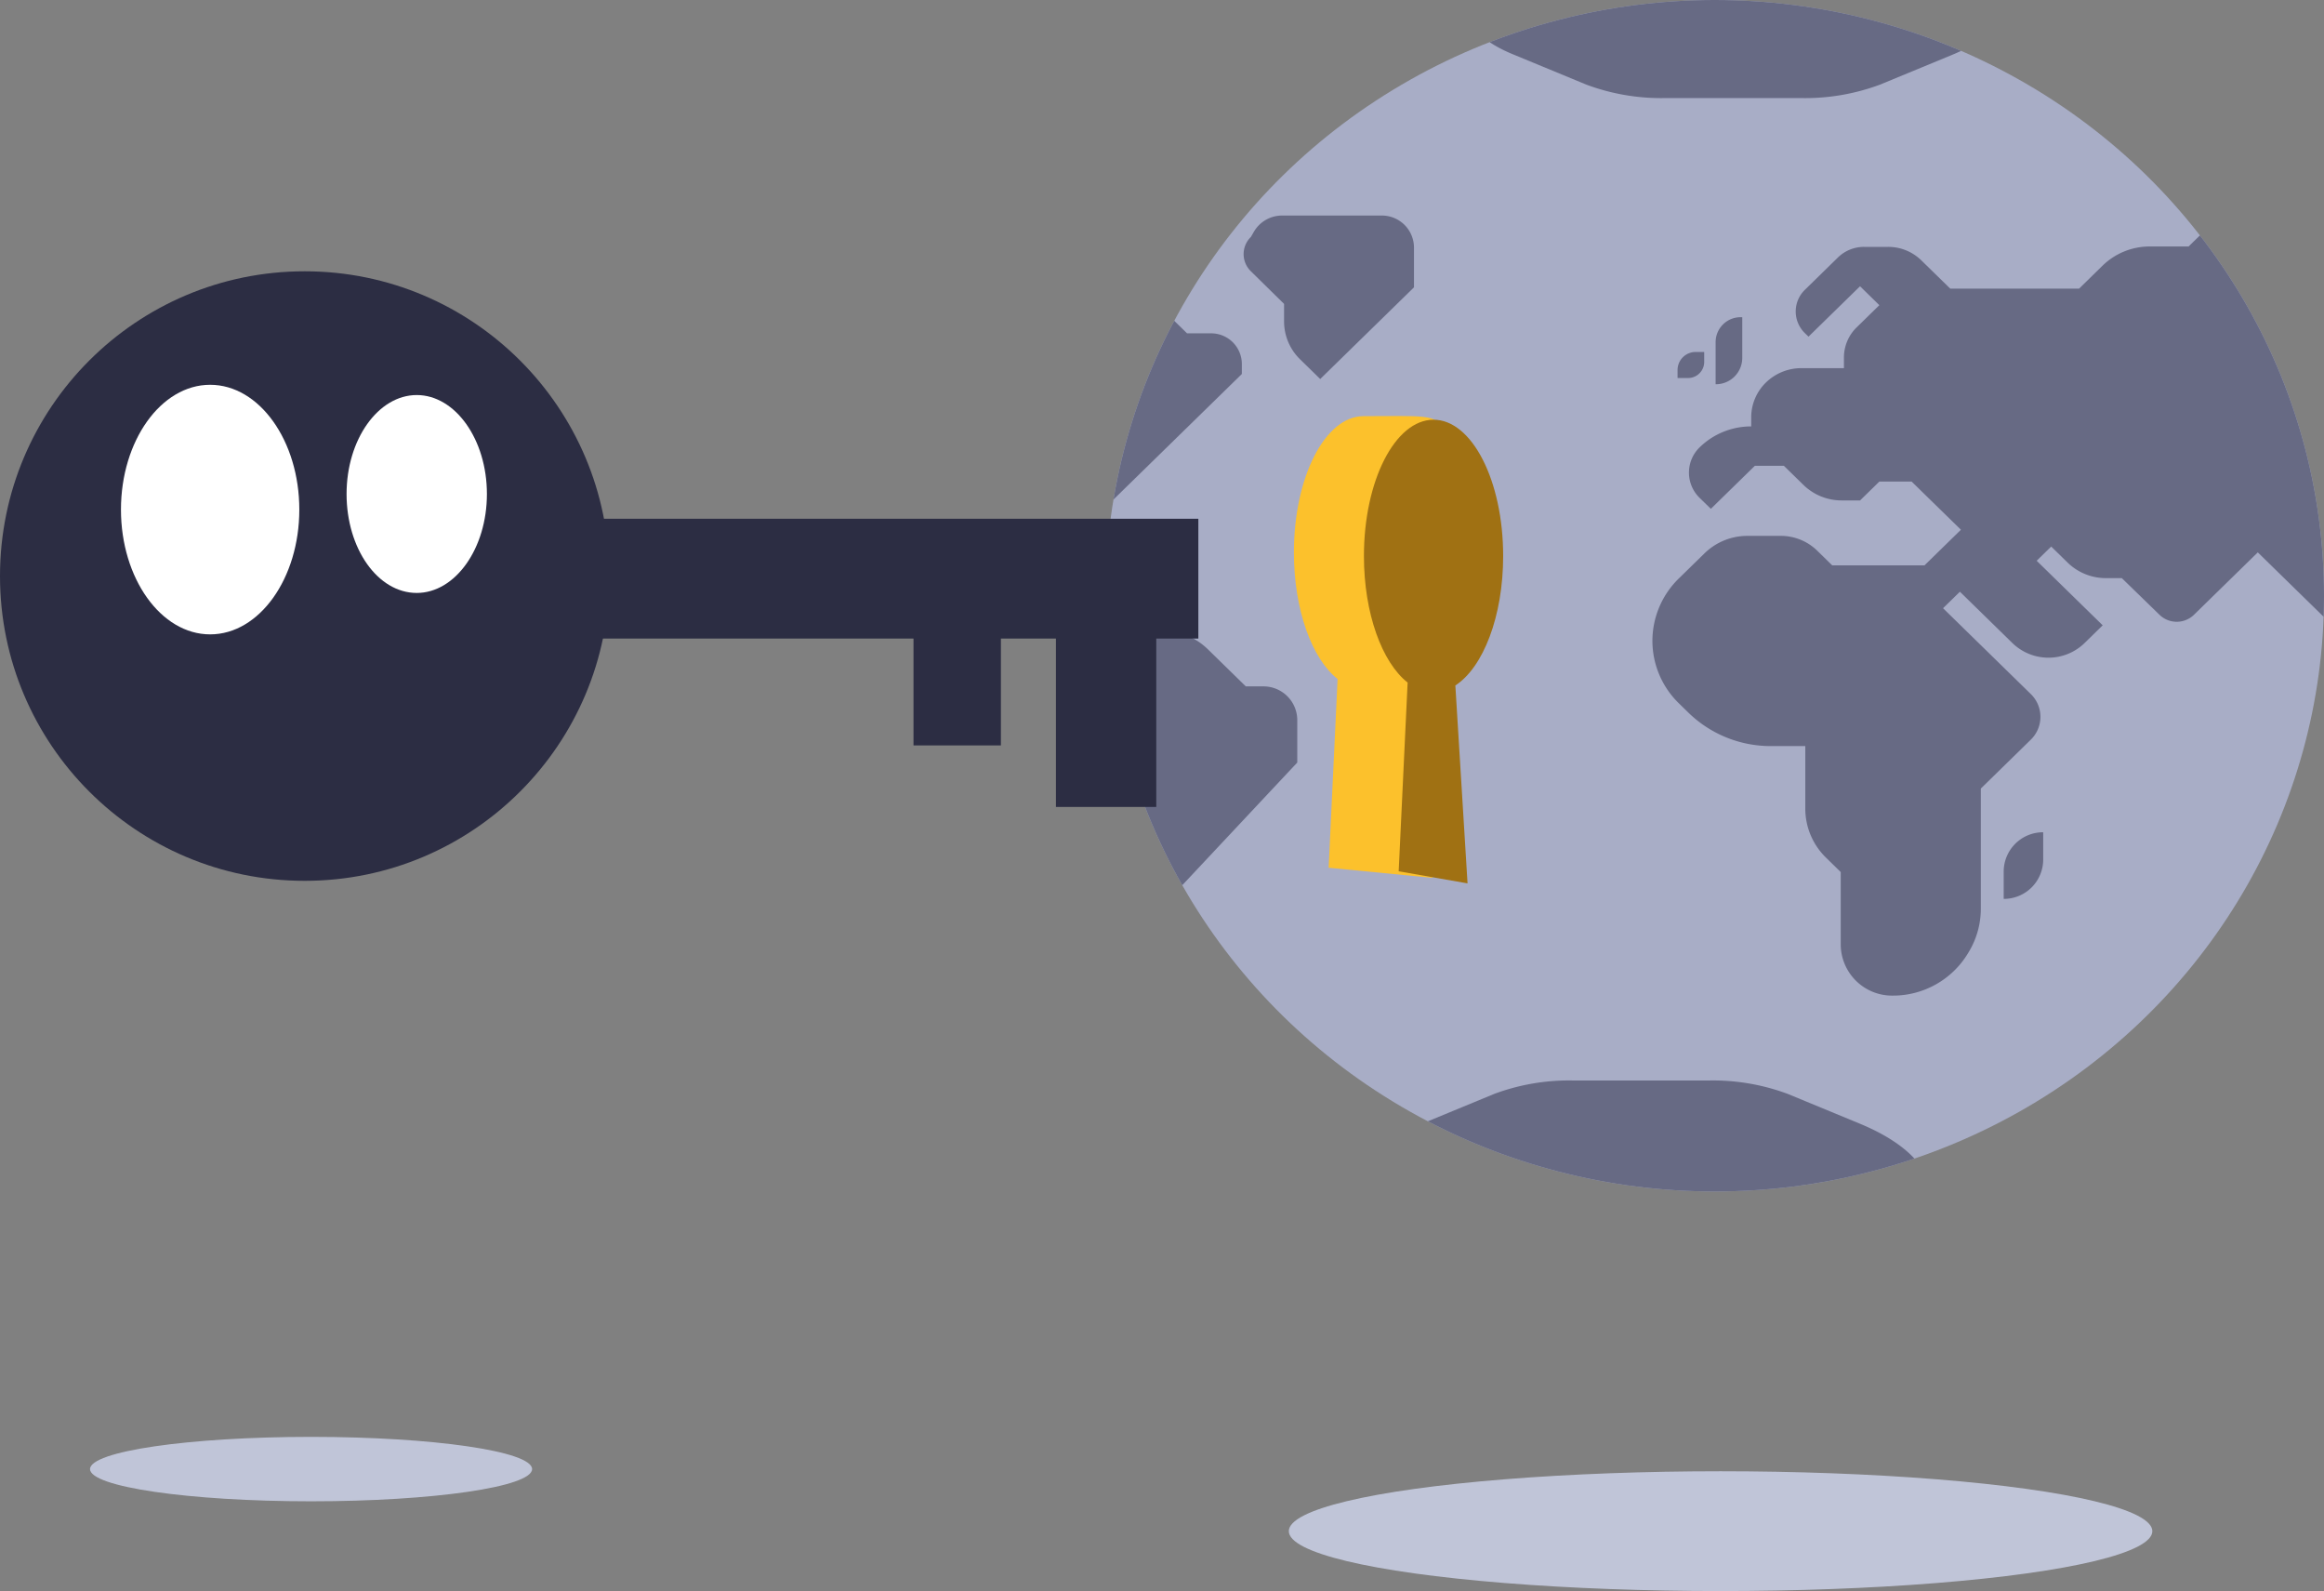 <svg xmlns="http://www.w3.org/2000/svg" xmlns:xlink="http://www.w3.org/1999/xlink" width="394.87" height="270.259" viewBox="0 0 394.87 270.259">
  <rect x="0" y="0" width="394.87" height="270.259" fill="#808080" stroke="none"/>
  <defs>
    <clipPath id="clip-path">
      <ellipse id="Ellipse_12" data-name="Ellipse 12" cx="103.517" cy="101.193" rx="103.517" ry="101.193" fill="none"/>
    </clipPath>
  </defs>
  <g id="Group_19560" data-name="Group 19560" transform="translate(-244.317 -960.201)">
    <g id="Group_26" data-name="Group 26" transform="translate(432.153 960.201)">
      <g id="Group_24" data-name="Group 24">
        <g id="Group_23" data-name="Group 23" clip-path="url(#clip-path)">
          <ellipse id="Ellipse_11" data-name="Ellipse 11" cx="103.517" cy="101.193" rx="103.517" ry="101.193" fill="#a8adc6"/>
          <g id="Group_22" data-name="Group 22" transform="translate(-68.447 -14.771)">
            <path id="Path_41" data-name="Path 41" d="M482.307,1085.366h-2.942l-6.489-6.343a10.9,10.9,0,0,0-7.62-3.085H456.71l-7.64-7.47a10.026,10.026,0,0,0-7-2.836H438.99v-8.661h9.565a11.975,11.975,0,0,0,8.369-3.389l21.767-21.279v-1.75a5.217,5.217,0,0,0-5.274-5.156h-4.034l-4.66-4.555a1.545,1.545,0,0,0-2.629,1.065v8.085h-9.082l-6.331-6.188,3.972-5.076V1017.1a4.585,4.585,0,0,0-4.636-4.533h-48.16a14.194,14.194,0,0,0-8.089,2.521h0a6.2,6.2,0,0,0-2.689,5.088v6.882a.517.517,0,0,0,.879.356l3.866-3.78a7.147,7.147,0,0,1,4.993-2.022h.232a8.623,8.623,0,0,1,6.025,2.44l7.99,7.214v10.673a14.941,14.941,0,0,0,4.528,10.685l4.135,4.042,11.348,11.094a11.843,11.843,0,0,0,8.276,3.35H442.8l5.8,5.674-3.63,3.548a8.837,8.837,0,0,0-2.679,6.321v7.682a10.643,10.643,0,0,0,3.225,7.61l6.14,6v20.613a15.892,15.892,0,0,0,10.315,14.785l1.1.42v-18.762l25.038-26.7v-7.261A5.741,5.741,0,0,0,482.307,1085.366Z" transform="translate(-387.079 -954.005)" fill="#676a84"/>
            <path id="Path_42" data-name="Path 42" d="M482.741,1012.229H472.627a6.233,6.233,0,0,1-6.3-6.161v-.417h9.687a6.655,6.655,0,0,1,6.729,6.578Z" transform="translate(-400.053 -952.872)" fill="#676a84"/>
            <path id="Path_43" data-name="Path 43" d="M788.144,1150.42h0v-7.393a4.717,4.717,0,0,0-4.769-4.662h0v7.393A4.717,4.717,0,0,0,788.144,1150.42Z" transform="translate(-451.961 -974.6)" fill="#676a84"/>
            <path id="Path_44" data-name="Path 44" d="M747.738,1014.225H734.865l-2.351-2.3a9.746,9.746,0,0,0-6.813-2.759H707.752l-5.068-4.954a10.671,10.671,0,0,0-7.458-3.02H683.592a11.453,11.453,0,0,0-8,3.24l-4.448,4.349h-6.6a11.453,11.453,0,0,0-8,3.24l-4,3.915H630.647l-4.922-4.811a8.044,8.044,0,0,0-5.623-2.277H616a6.335,6.335,0,0,0-4.428,1.793l-5.621,5.5a5.119,5.119,0,0,0,0,7.356l.615.6,8.755-8.558,3.283,3.21-3.853,3.767a7.146,7.146,0,0,0-2.167,5.112v1.82h-7.225a8.625,8.625,0,0,0-6.027,2.44h0a8.238,8.238,0,0,0-2.5,5.892v1.563h0a12.533,12.533,0,0,0-8.757,3.547h0a5.983,5.983,0,0,0,0,8.6l1.9,1.853,7.479-7.311h4.925l3.328,3.254a9.293,9.293,0,0,0,6.5,2.63h3.12l3.283-3.209h5.473l2.75,2.689,5.629,5.5-6.191,6.052H610.6l-2.569-2.511a8.851,8.851,0,0,0-6.185-2.5H596.2a10.431,10.431,0,0,0-7.29,2.952l-4.372,4.274a14.832,14.832,0,0,0-4.495,10.644h0a14.832,14.832,0,0,0,4.495,10.571l1.636,1.6a20.02,20.02,0,0,0,13.99,5.665h5.856v10.637a11.638,11.638,0,0,0,3.527,8.323l2.493,2.437V1127.4a8.73,8.73,0,0,0,8.828,8.629h0a14.871,14.871,0,0,0,12.774-7.158l.172-.286a14.232,14.232,0,0,0,2.03-7.315v-20.413l8.482-8.292a5.409,5.409,0,0,0,0-7.771l-14.9-14.57,2.865-2.8,8.926,8.726a8.8,8.8,0,0,0,12.246,0l3.089-3.02-11.219-10.966,2.47-2.413,2.791,2.728a9.307,9.307,0,0,0,6.507,2.635H659.8l6.417,6.239a4.2,4.2,0,0,0,5.836-.007l10.851-10.607,12.639,12.354a4.543,4.543,0,0,0,3.176,1.286h0a4.925,4.925,0,0,0,4.98-4.868v-4.493l5.626-5.5a7.615,7.615,0,0,0,2.309-5.448v-3.228H717.6a9.492,9.492,0,0,0,6.634-2.686h0l.692-.676,6.385-6.242a10.92,10.92,0,0,0,3.308-7.808v-6.659H746.2l6.476-6.331v-1.389A4.882,4.882,0,0,0,747.738,1014.225Z" transform="translate(-418.672 -952.142)" fill="#676a84"/>
            <path id="Path_45" data-name="Path 45" d="M737.543,1131.822a8.193,8.193,0,0,0,8.356,8.636h9.155l2.849,2.785a10,10,0,0,0,6.994,2.833h6.574v-10.384a14.159,14.159,0,0,0-4.291-10.126l-4.4-4.3a6.851,6.851,0,0,0-4.791-1.94h-8.34a6.855,6.855,0,0,0-4.792,1.94l-4.5,4.4a9.345,9.345,0,0,0-2.814,6.15Z" transform="translate(-444.456 -971.483)" fill="#676a84"/>
            <path id="Path_46" data-name="Path 46" d="M523.539,1194.349c-.753,5.58,9.71,10.146,23.253,10.146h25.476l7.928,3.272c5.162,2.13,12.162,3.328,19.462,3.328h18.294v-12.2c0-4.462-4.3-8.743-11.94-11.9l-12.23-5.049a36.352,36.352,0,0,0-13.334-2.28h-23.21a36.352,36.352,0,0,0-13.334,2.28l-12.535,5.174c-4.674,1.929-7.461,4.5-7.829,7.226Z" transform="translate(-409.414 -981.362)" fill="#676a84"/>
            <path id="Path_47" data-name="Path 47" d="M542.271,959.286c-.753-5.581,9.711-10.147,23.254-10.147H591l7.928-3.272c5.162-2.13,12.163-3.327,19.463-3.327h18.294v12.2c0,4.462-4.3,8.742-11.94,11.9l-12.232,5.049a36.346,36.346,0,0,1-13.334,2.28H575.97a36.347,36.347,0,0,1-13.334-2.28L550.1,966.511c-4.675-1.929-7.462-4.5-7.83-7.225Z" transform="translate(-412.481 -942.539)" fill="#676a84"/>
            <path id="Path_48" data-name="Path 48" d="M717.486,1099.4h0a4.724,4.724,0,0,1,6.575,0l8.26,8.073h0a4.725,4.725,0,0,1-6.576,0Z" transform="translate(-441.174 -968.002)" fill="#676a84"/>
            <path id="Path_49" data-name="Path 49" d="M745.531,1110.135h7.137a5.011,5.011,0,0,0,5.067-4.953v-.926H750.6a5.011,5.011,0,0,0-5.066,4.952Z" transform="translate(-445.766 -969.016)" fill="#676a84"/>
            <path id="Rectangle_10" data-name="Rectangle 10" d="M0,0H4.632a6.686,6.686,0,0,1,6.686,6.686v.026a0,0,0,0,1,0,0H6.686A6.686,6.686,0,0,1,0,.026V0A0,0,0,0,1,0,0Z" transform="translate(221.058 167.458) rotate(-90)" fill="#676a84"/>
            <path id="Rectangle_11" data-name="Rectangle 11" d="M0,0H3.79A5.47,5.47,0,0,1,9.26,5.47v.021a0,0,0,0,1,0,0H5.47A5.47,5.47,0,0,1,0,.021V0A0,0,0,0,1,0,0Z" transform="translate(291.844 130.771) rotate(-90)" fill="#676a84"/>
            <path id="Path_50" data-name="Path 50" d="M774.464,1049.08h0a4.724,4.724,0,0,0-6.575,0l-8.259,8.073h0a4.724,4.724,0,0,0,6.575,0Z" transform="translate(-448.074 -959.764)" fill="#676a84"/>
            <path id="Path_51" data-name="Path 51" d="M498.224,1007.615a4.061,4.061,0,0,0-.008,5.828l5.644,5.548v2.988a8.992,8.992,0,0,0,2.725,6.43L510,1031.75l15.931-15.573v-6.809a5.45,5.45,0,0,0-5.51-5.386H503.547a5.548,5.548,0,0,0-4.814,2.749Z" transform="translate(-405.073 -952.598)" fill="#676a84"/>
            <path id="Rectangle_12" data-name="Rectangle 12" d="M0,0H1.693a2.73,2.73,0,0,1,2.73,2.73V4.525a0,0,0,0,1,0,0H3.068A3.068,3.068,0,0,1,0,1.457V0A0,0,0,0,1,0,0Z" transform="translate(170.17 74.557) rotate(90.001)" fill="#676a84"/>
            <path id="Path_52" data-name="Path 52" d="M597.411,1031.593v-6.964h-.241a4.237,4.237,0,0,0-4.284,4.188v7.2h0A4.475,4.475,0,0,0,597.411,1031.593Z" transform="translate(-420.774 -955.979)" fill="#676a84"/>
          </g>
        </g>
      </g>
      <ellipse id="Ellipse_13" data-name="Ellipse 13" cx="73.361" cy="10.174" rx="73.361" ry="10.174" transform="translate(31.146 249.91)" fill="#c0c5d8"/>
      <g id="Group_25" data-name="Group 25" transform="translate(32.009 70.665)">
        <path id="Path_53" data-name="Path 53" d="M530.859,1067.879c0-24.841,7.868-23.155-11.828-23.155-6.533,0-11.828,10.366-11.828,23.155,0,9.741,3.074,18.071,7.425,21.49l-1.52,32.062,17.645,1.715-2.543-30.293C532.923,1089.806,530.859,1078.129,530.859,1067.879Z" transform="translate(-507.202 -1044.7)" fill="#fcc12c"/>
        <path id="Path_54" data-name="Path 54" d="M545.088,1068.607c0-12.788-5.3-23.155-11.828-23.155s-11.828,10.366-11.828,23.155c0,9.74,3.074,18.07,7.425,21.49l-1.52,32.061,11.7,2.051-2.071-33.617C541.683,1087.546,545.088,1078.856,545.088,1068.607Z" transform="translate(-509.532 -1044.823)" fill="#a07113"/>
      </g>
    </g>
    <g id="Group_29" data-name="Group 29" transform="translate(244.317 1006.283)">
      <g id="Group_28" data-name="Group 28">
        <circle id="Ellipse_14" data-name="Ellipse 14" cx="51.768" cy="51.768" r="51.768" fill="#2c2d43"/>
        <rect id="Rectangle_13" data-name="Rectangle 13" width="150.701" height="20.35" transform="translate(52.911 42.035)" fill="#2c2d43"/>
        <rect id="Rectangle_14" data-name="Rectangle 14" width="17.05" height="36.3" transform="translate(179.412 54.685)" fill="#2c2d43"/>
        <rect id="Rectangle_15" data-name="Rectangle 15" width="14.85" height="23.1" transform="translate(155.212 57.435)" fill="#2c2d43"/>
        <g id="Group_27" data-name="Group 27" transform="translate(20.553 19.283)">
          <path id="Path_55" data-name="Path 55" d="M284.046,1080.753c-8.363,0-15.152-9.521-15.152-21.194s6.789-21.2,15.152-21.2,15.151,9.521,15.151,21.2-6.789,21.194-15.151,21.194" transform="translate(-268.894 -1038.363)" fill="#fff"/>
          <path id="Path_56" data-name="Path 56" d="M326.655,1074.056c-6.623,0-11.923-7.534-11.923-16.807s5.382-16.807,11.923-16.807,11.922,7.534,11.922,16.807-5.381,16.807-11.922,16.807" transform="translate(-276.399 -1038.703)" fill="#fff"/>
        </g>
      </g>
      <ellipse id="Ellipse_15" data-name="Ellipse 15" cx="37.556" cy="5.473" rx="37.556" ry="5.473" transform="translate(15.298 197.986)" fill="#c0c5d8"/>
    </g>
  </g>
</svg>

